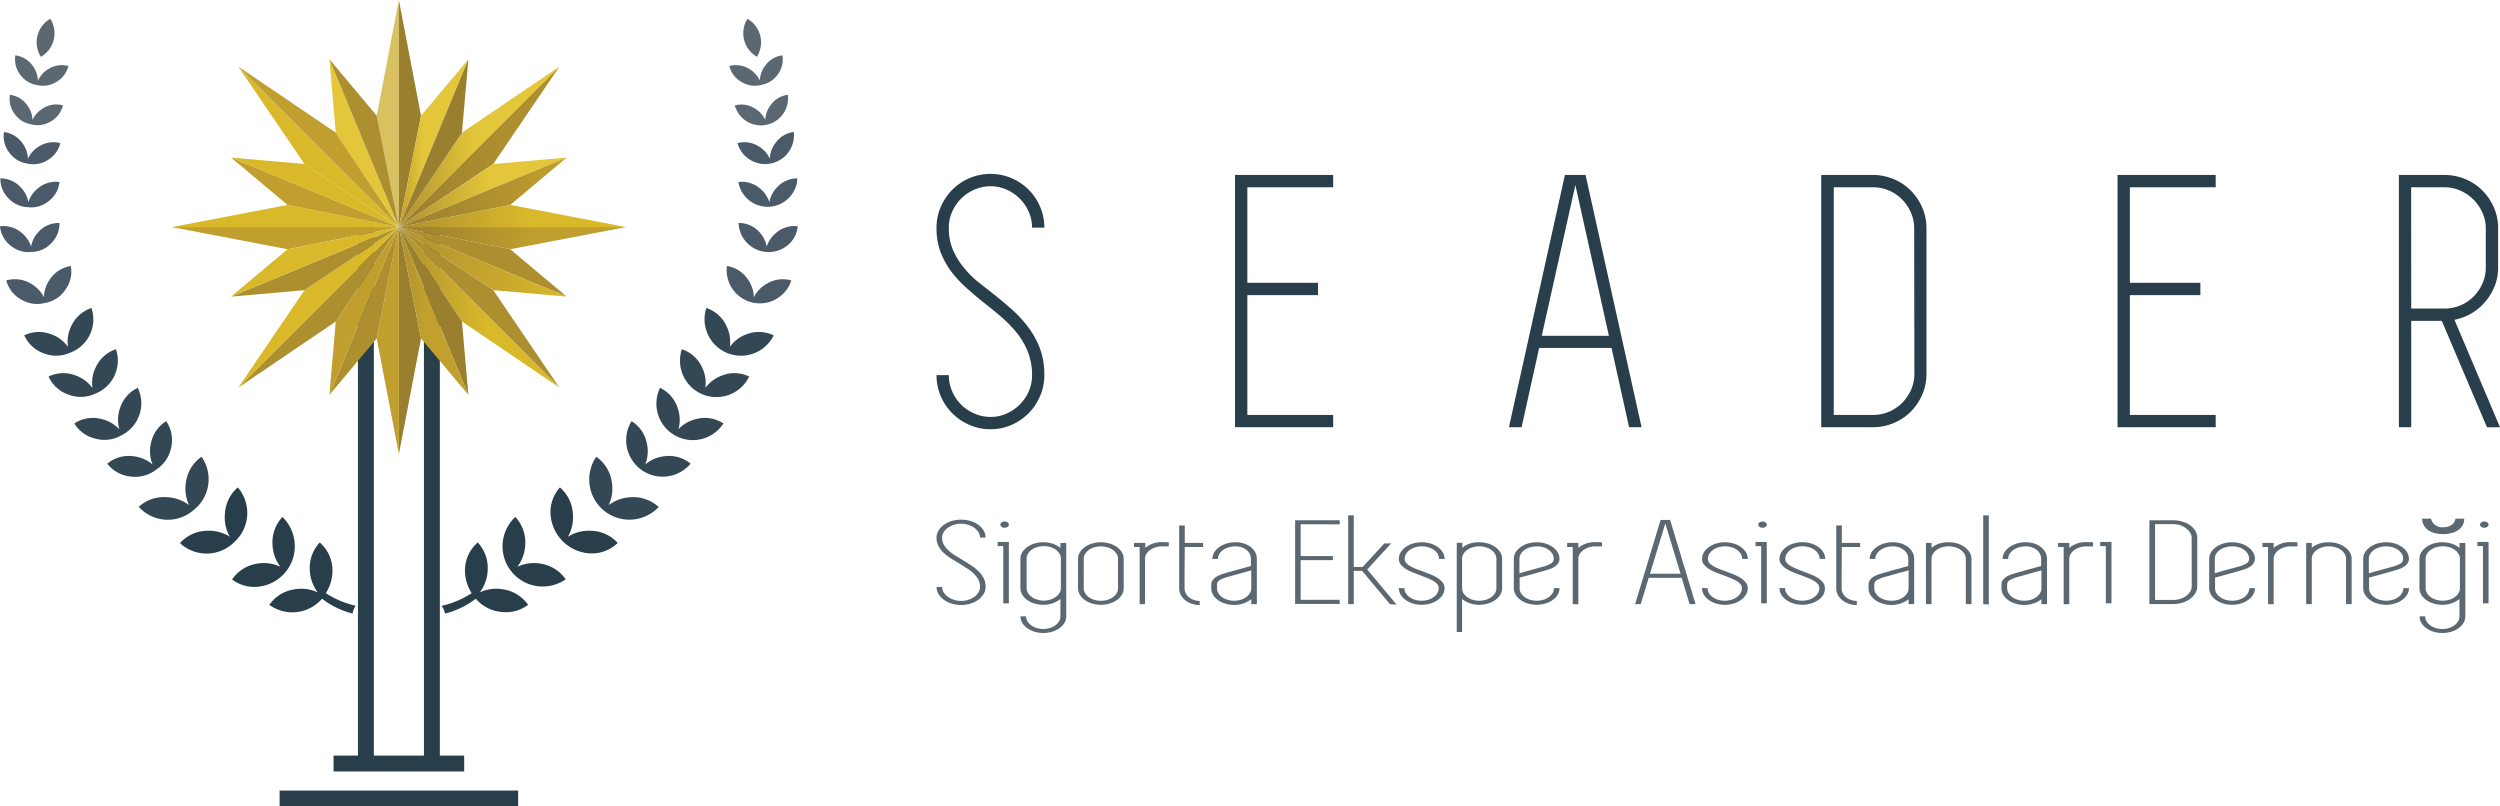 <svg xmlns="http://www.w3.org/2000/svg" xmlns:xlink="http://www.w3.org/1999/xlink" viewBox="0 0 504.55 162.76"><defs><style>.cls-1{fill:#283e4b;}.cls-2{fill:#5b6872;}.cls-3{fill:#4b5a69;}.cls-4{fill:#334854;}.cls-5{fill:#d9c161;}.cls-10,.cls-11,.cls-12,.cls-13,.cls-14,.cls-15,.cls-16,.cls-17,.cls-18,.cls-19,.cls-20,.cls-5,.cls-6,.cls-7,.cls-8,.cls-9{fill-rule:evenodd;}.cls-6{fill:#9a7f2e;}.cls-7{fill:#c19f2e;}.cls-8{fill:#d9b82a;}.cls-9{fill:url(#linear-gradient);}.cls-10{fill:url(#linear-gradient-2);}.cls-11{fill:#ae8f30;}.cls-12{fill:url(#linear-gradient-3);}.cls-13{fill:url(#linear-gradient-4);}.cls-14{fill:url(#linear-gradient-5);}.cls-15{fill:#e3c639;}.cls-16{fill:url(#linear-gradient-6);}.cls-17{fill:url(#linear-gradient-7);}.cls-18{fill:url(#linear-gradient-8);}.cls-19{fill:url(#linear-gradient-9);}.cls-20{fill:url(#linear-gradient-10);}</style><linearGradient id="linear-gradient" x1="80.5" y1="43.59" x2="126.33" y2="43.59" gradientUnits="userSpaceOnUse"><stop offset="0" stop-color="#ae8f30"/><stop offset="0.57" stop-color="#d9b82a"/><stop offset="1" stop-color="#d9b82a"/></linearGradient><linearGradient id="linear-gradient-2" x1="80.5" y1="48.06" x2="126.33" y2="48.06" gradientUnits="userSpaceOnUse"><stop offset="0" stop-color="#9a7f2e"/><stop offset="0.62" stop-color="#c19f2e"/><stop offset="1" stop-color="#c19f2e"/></linearGradient><linearGradient id="linear-gradient-3" x1="80.5" y1="62.03" x2="112.91" y2="62.03" gradientUnits="userSpaceOnUse"><stop offset="0" stop-color="#ae8f30"/><stop offset="0.55" stop-color="#d9b82a"/><stop offset="1" stop-color="#d9b82a"/></linearGradient><linearGradient id="linear-gradient-4" x1="80.5" y1="29.62" x2="112.91" y2="29.62" gradientUnits="userSpaceOnUse"><stop offset="0" stop-color="#ae8f30"/><stop offset="0.47" stop-color="#e3c639"/><stop offset="1" stop-color="#e3c639"/></linearGradient><linearGradient id="linear-gradient-5" x1="80.5" y1="29.62" x2="112.91" y2="29.62" gradientUnits="userSpaceOnUse"><stop offset="0" stop-color="#9a7f2e"/><stop offset="0.66" stop-color="#ae8f30"/><stop offset="1" stop-color="#ae8f30"/></linearGradient><linearGradient id="linear-gradient-6" x1="80.5" y1="62.76" x2="94.53" y2="62.76" gradientUnits="userSpaceOnUse"><stop offset="0" stop-color="#ae8f30"/><stop offset="0.37" stop-color="#c2a02e"/><stop offset="1" stop-color="#c2a02e"/></linearGradient><linearGradient id="linear-gradient-7" x1="80.5" y1="38.81" x2="114.37" y2="38.81" gradientUnits="userSpaceOnUse"><stop offset="0" stop-color="#ae8f30"/><stop offset="0.54" stop-color="#e3c639"/><stop offset="1" stop-color="#e3c639"/></linearGradient><linearGradient id="linear-gradient-8" x1="80.5" y1="38.81" x2="114.37" y2="38.81" gradientUnits="userSpaceOnUse"><stop offset="0" stop-color="#9a7f2e"/><stop offset="1" stop-color="#c19f2e"/><stop offset="1" stop-color="#c19f2e"/></linearGradient><linearGradient id="linear-gradient-9" x1="80.5" y1="52.84" x2="114.37" y2="52.84" gradientUnits="userSpaceOnUse"><stop offset="0" stop-color="#ae8f30"/><stop offset="1" stop-color="#d9b82a"/></linearGradient><linearGradient id="linear-gradient-10" x1="80.5" y1="28.9" x2="94.53" y2="28.9" gradientUnits="userSpaceOnUse"><stop offset="0" stop-color="#c19f2e"/><stop offset="0.34" stop-color="#e3c639"/><stop offset="1" stop-color="#e3c639"/></linearGradient></defs><g id="katman_2" data-name="katman 2"><g id="Layer_1" data-name="Layer 1"><rect class="cls-1" x="56.43" y="159.55" width="48.14" height="3.21"/><rect class="cls-1" x="67.32" y="152.49" width="26.36" height="3.21"/><rect class="cls-1" x="19.71" y="98.36" width="108.27" height="3.21" transform="translate(-26.12 173.81) rotate(-90)"/><rect class="cls-1" x="33.03" y="98.36" width="108.27" height="3.21" transform="translate(-12.8 187.12) rotate(-90)"/><path class="cls-2" d="M149.65,16.54a5.11,5.11,0,0,0,3.89.62,5.16,5.16,0,0,0,3.37-2.06,5.08,5.08,0,0,0,1-3.93,5.06,5.06,0,0,0-3.48,2.08,5.34,5.34,0,0,0-1.08,3,5.31,5.31,0,0,0-2.14-2.34,5.12,5.12,0,0,0-4-.59A5,5,0,0,0,149.65,16.54Z"/><path class="cls-2" d="M11.36,16.54a5.13,5.13,0,0,1-3.9.62A5.11,5.11,0,0,1,4.1,15.1a5.08,5.08,0,0,1-1-3.93,5.06,5.06,0,0,1,3.48,2.08,5.34,5.34,0,0,1,1.08,3,5.31,5.31,0,0,1,2.14-2.34,5.12,5.12,0,0,1,4-.59A5.08,5.08,0,0,1,11.36,16.54Z"/><path class="cls-2" d="M155.53,21.21a5.25,5.25,0,0,0-1.09,3,5.26,5.26,0,0,0-2.14-2.34,5,5,0,0,0-4-.59A5.47,5.47,0,0,0,159,19.13,5.06,5.06,0,0,0,155.53,21.21Z"/><path class="cls-2" d="M5.48,21.21a5.24,5.24,0,0,1,1.08,3A5.26,5.26,0,0,1,8.7,21.85a5,5,0,0,1,4-.59,5.08,5.08,0,0,1-2.43,3.24,5.09,5.09,0,0,1-3.9.61A5.08,5.08,0,0,1,3,23.05a5.09,5.09,0,0,1-1-3.92A5.06,5.06,0,0,1,5.48,21.21Z"/><path class="cls-3" d="M156.51,28.86A5.55,5.55,0,0,0,155.36,32a5.6,5.6,0,0,0-2.27-2.48,5.38,5.38,0,0,0-4.25-.63,5.81,5.81,0,0,0,11.36-2.26A5.38,5.38,0,0,0,156.51,28.86Z"/><path class="cls-3" d="M4.5,28.86A5.61,5.61,0,0,1,5.64,32a5.68,5.68,0,0,1,2.28-2.48,5.38,5.38,0,0,1,4.25-.63,5.36,5.36,0,0,1-2.59,3.44A5.35,5.35,0,0,1,5.45,33a5.38,5.38,0,0,1-3.57-2.19A5.35,5.35,0,0,1,.81,26.65,5.38,5.38,0,0,1,4.5,28.86Z"/><path class="cls-3" d="M155.27,40.79a5.8,5.8,0,0,0-2-2.84,5.5,5.5,0,0,0-4.25-1.21A6,6,0,0,0,160.93,36a5.54,5.54,0,0,0-4.06,1.75A5.81,5.81,0,0,0,155.27,40.79Z"/><path class="cls-3" d="M5.73,40.79a5.76,5.76,0,0,1,2-2.84A5.49,5.49,0,0,1,12,36.74a5.53,5.53,0,0,1-2.17,3.85,5.54,5.54,0,0,1-4.12,1.23,5.58,5.58,0,0,1-3.94-1.74A5.59,5.59,0,0,1,.07,36a5.51,5.51,0,0,1,4.06,1.75A5.67,5.67,0,0,1,5.73,40.79Z"/><path class="cls-3" d="M156.74,46.91a5.76,5.76,0,0,0-2,2.86,5.76,5.76,0,0,0-1.62-3.08A5.52,5.52,0,0,0,149.06,45a6.07,6.07,0,0,0,9.78,4.6A5.59,5.59,0,0,0,161,45.67,5.56,5.56,0,0,0,156.74,46.91Z"/><path class="cls-3" d="M4.27,46.91a5.83,5.83,0,0,1,2,2.86,5.81,5.81,0,0,1,1.61-3.08A5.55,5.55,0,0,1,12,45a5.58,5.58,0,0,1-1.68,4.11,5.54,5.54,0,0,1-4,1.74,5.59,5.59,0,0,1-4.15-1.25A5.58,5.58,0,0,1,0,45.67,5.56,5.56,0,0,1,4.27,46.91Z"/><path class="cls-3" d="M154.82,57.22A6.4,6.4,0,0,0,152.14,60a6.52,6.52,0,0,0-1.24-3.67,6.16,6.16,0,0,0-4.19-2.64,6.69,6.69,0,0,0,13,2.91A6.21,6.21,0,0,0,154.82,57.22Z"/><path class="cls-3" d="M6.19,57.22A6.52,6.52,0,0,1,8.87,60a6.51,6.51,0,0,1,1.23-3.67,6.18,6.18,0,0,1,4.19-2.64,6.16,6.16,0,0,1-1.12,4.82,6.17,6.17,0,0,1-4.05,2.62,6.24,6.24,0,0,1-4.78-.64,6.18,6.18,0,0,1-3.07-3.89A6.23,6.23,0,0,1,6.19,57.22Z"/><path class="cls-4" d="M150.7,67.45A7.1,7.1,0,0,0,147.29,70a7.08,7.08,0,0,0-.68-4.21,6.79,6.79,0,0,0-4.06-3.63,7.36,7.36,0,0,0,13.6,5.53A6.85,6.85,0,0,0,150.7,67.45Z"/><path class="cls-4" d="M10.3,67.45A7.08,7.08,0,0,1,13.72,70a7.14,7.14,0,0,1,.67-4.21,6.84,6.84,0,0,1,4.07-3.63,7.16,7.16,0,0,1-4.26,9,6.84,6.84,0,0,1-5.3.18,6.83,6.83,0,0,1-4-3.66A6.82,6.82,0,0,1,10.3,67.45Z"/><path class="cls-4" d="M145.76,75.77a7.15,7.15,0,0,0-3.41,2.54,7.12,7.12,0,0,0-.68-4.2,6.79,6.79,0,0,0-4.06-3.63A7.35,7.35,0,0,0,151.2,76,6.78,6.78,0,0,0,145.76,75.77Z"/><path class="cls-4" d="M15.24,75.77a7.13,7.13,0,0,1,3.42,2.54,7.11,7.11,0,0,1,.67-4.2,6.84,6.84,0,0,1,4.07-3.63,7.16,7.16,0,0,1-4.26,9,6.84,6.84,0,0,1-5.3.17A6.81,6.81,0,0,1,9.8,76,6.78,6.78,0,0,1,15.24,75.77Z"/><path class="cls-4" d="M140.63,84.54a7.11,7.11,0,0,0-3.71,2.1,7.09,7.09,0,0,0-.14-4.26,6.8,6.8,0,0,0-3.57-4.11A7.35,7.35,0,0,0,146,85.46,6.84,6.84,0,0,0,140.63,84.54Z"/><path class="cls-4" d="M20.37,84.54a7.07,7.07,0,0,1,3.71,2.1,7.16,7.16,0,0,1,.14-4.26,6.79,6.79,0,0,1,3.58-4.11,7.18,7.18,0,0,1-3.09,9.47,6.84,6.84,0,0,1-5.24.84A6.8,6.8,0,0,1,15,85.46,6.81,6.81,0,0,1,20.37,84.54Z"/><path class="cls-4" d="M134.14,92.07a7.12,7.12,0,0,0-3.92,1.67,7.11,7.11,0,0,0,.33-4.25A6.76,6.76,0,0,0,127.46,85a7.36,7.36,0,0,0,11.91,8.58A6.8,6.8,0,0,0,134.14,92.07Z"/><path class="cls-4" d="M26.87,92.07a7.12,7.12,0,0,1,3.92,1.67,7.11,7.11,0,0,1-.34-4.25A6.83,6.83,0,0,1,33.54,85a6.77,6.77,0,0,1,1,5.36,6.86,6.86,0,0,1-3,4.4,6.81,6.81,0,0,1-5.11,1.42,6.8,6.8,0,0,1-4.78-2.6A6.8,6.8,0,0,1,26.87,92.07Z"/><path class="cls-4" d="M127.26,100.35a7.82,7.82,0,0,0-4.41,1.6,7.88,7.88,0,0,0,.63-4.65,7.55,7.55,0,0,0-3.14-5.12,8.11,8.11,0,0,0,12.59,10.15A7.52,7.52,0,0,0,127.26,100.35Z"/><path class="cls-4" d="M33.74,100.35a7.83,7.83,0,0,1,4.42,1.6,7.88,7.88,0,0,1-.63-4.65,7.48,7.48,0,0,1,3.14-5.12A7.9,7.9,0,0,1,39,103a7.9,7.9,0,0,1-11-.71A7.55,7.55,0,0,1,33.74,100.35Z"/><path class="cls-1" d="M119.16,107.12a7.78,7.78,0,0,0-4.54,1.21,7.87,7.87,0,0,0,1-4.59A7.53,7.53,0,0,0,113,98.37a7.48,7.48,0,0,0-1.87,5.7,8.43,8.43,0,0,0,7.91,7.61,7.47,7.47,0,0,0,5.62-2.1A7.47,7.47,0,0,0,119.16,107.12Z"/><path class="cls-1" d="M41.85,107.12a7.8,7.8,0,0,1,4.54,1.21,7.8,7.8,0,0,1-1-4.59A7.49,7.49,0,0,1,48,98.37a7.91,7.91,0,0,1-.68,11,7.91,7.91,0,0,1-11,.24A7.52,7.52,0,0,1,41.85,107.12Z"/><path class="cls-1" d="M109.07,113.75a7.87,7.87,0,0,0-4.65.63A7.9,7.9,0,0,0,106,110a7.52,7.52,0,0,0-2-5.67,8.11,8.11,0,0,0,10.16,12.59A7.5,7.5,0,0,0,109.07,113.75Z"/><path class="cls-1" d="M51.93,113.75a7.91,7.91,0,0,1,4.66.63A7.83,7.83,0,0,1,55,110a7.55,7.55,0,0,1,2-5.67,8.22,8.22,0,0,1-4.31,14,7.5,7.5,0,0,1-5.85-1.38A7.52,7.52,0,0,1,51.93,113.75Z"/><path class="cls-2" d="M152.76,11.46a5.48,5.48,0,0,0-1.91-7.67,5.48,5.48,0,0,0,1.91,7.67Z"/><path class="cls-2" d="M8.25,11.46a5.46,5.46,0,0,1,1.9-7.67,5.46,5.46,0,0,1-1.9,7.67Z"/><path class="cls-1" d="M101.48,118.93a7.91,7.91,0,0,0-4.66.63,7.83,7.83,0,0,0,1.6-4.42,7.51,7.51,0,0,0-2-5.66,7.49,7.49,0,0,0-2.58,5.42,8.53,8.53,0,0,0,1.35,4.81,18.39,18.39,0,0,1-6.08,2.56,3.69,3.69,0,0,1,.71,1.56,16.7,16.7,0,0,0,6.2-3,7.63,7.63,0,0,0,4.72,2.61,7.52,7.52,0,0,0,5.84-1.37A7.48,7.48,0,0,0,101.48,118.93Z"/><path class="cls-1" d="M71.76,122.24a18.19,18.19,0,0,1-6-2.53,8.52,8.52,0,0,0,1.34-4.81,7.48,7.48,0,0,0-2.57-5.42,7.48,7.48,0,0,0-2,5.66,7.9,7.9,0,0,0,1.6,4.42,7.87,7.87,0,0,0-4.65-.63,7.48,7.48,0,0,0-5.12,3.14A7.91,7.91,0,0,0,65,120.83a16.74,16.74,0,0,0,6.16,3A4.34,4.34,0,0,1,71.76,122.24Z"/><polygon class="cls-5" points="80.5 0 80.5 45.83 76.03 23.36 80.5 0"/><polygon class="cls-6" points="80.5 0 80.5 45.83 84.97 23.36 80.5 0"/><polygon class="cls-6" points="80.5 91.66 80.5 45.83 84.97 68.3 80.5 91.66"/><polygon class="cls-7" points="80.5 91.66 80.5 45.83 76.03 68.3 80.5 91.66"/><polygon class="cls-7" points="34.67 45.83 80.5 45.83 58.03 50.3 34.67 45.83"/><polygon class="cls-8" points="34.67 45.83 80.5 45.83 58.03 41.36 34.67 45.83"/><polygon class="cls-9" points="126.33 45.83 80.5 45.83 102.98 41.36 126.33 45.83"/><polygon class="cls-10" points="126.33 45.83 80.5 45.83 102.98 50.3 126.33 45.83"/><polygon class="cls-8" points="48.09 13.43 80.5 45.83 61.45 33.1 48.09 13.43"/><polygon class="cls-7" points="48.09 13.43 80.5 45.83 67.78 26.78 48.09 13.43"/><polygon class="cls-11" points="112.91 78.23 80.5 45.83 99.55 58.56 112.91 78.23"/><polygon class="cls-12" points="112.91 78.23 80.5 45.83 93.23 64.88 112.91 78.23"/><polygon class="cls-11" points="48.09 78.23 80.5 45.83 67.78 64.88 48.09 78.23"/><polygon class="cls-8" points="48.09 78.23 80.5 45.83 61.45 58.56 48.09 78.23"/><polygon class="cls-13" points="112.91 13.42 80.5 45.83 93.23 26.77 112.91 13.42"/><polygon class="cls-14" points="112.91 13.42 80.5 45.83 99.55 33.1 112.91 13.42"/><polygon class="cls-15" points="67.77 26.78 80.5 45.83 66.48 11.96 67.77 26.78"/><polygon class="cls-11" points="76.04 23.36 80.5 45.83 66.48 11.96 76.04 23.36"/><polygon class="cls-6" points="93.23 64.88 80.5 45.83 94.53 79.7 93.23 64.88"/><polygon class="cls-16" points="84.97 68.3 80.5 45.83 94.53 79.7 84.97 68.3"/><polygon class="cls-11" points="61.45 58.56 80.5 45.83 46.63 59.86 61.45 58.56"/><polygon class="cls-8" points="58.03 50.3 80.5 45.83 46.63 59.86 58.03 50.3"/><polygon class="cls-17" points="99.55 33.1 80.5 45.83 114.37 31.8 99.55 33.1"/><polygon class="cls-18" points="102.98 41.36 80.5 45.83 114.37 31.8 102.98 41.36"/><polygon class="cls-7" points="58.03 41.36 80.5 45.83 46.63 31.8 58.03 41.36"/><polygon class="cls-8" points="61.45 33.1 80.5 45.83 46.63 31.8 61.45 33.1"/><polygon class="cls-11" points="102.98 50.3 80.5 45.83 114.37 59.86 102.98 50.3"/><polygon class="cls-19" points="99.55 58.56 80.5 45.83 114.37 59.86 99.55 58.56"/><polygon class="cls-11" points="76.03 68.31 80.5 45.83 66.47 79.71 76.03 68.31"/><polygon class="cls-7" points="67.77 64.89 80.5 45.83 66.47 79.71 67.77 64.89"/><polygon class="cls-20" points="84.97 23.36 80.5 45.83 94.53 11.97 84.97 23.36"/><polygon class="cls-6" points="93.23 26.78 80.5 45.83 94.53 11.97 93.23 26.78"/><path class="cls-1" d="M200.45,59.29q1.89,1.51,3.73,3.13A24.11,24.11,0,0,1,207.49,66a17.08,17.08,0,0,1,2.38,4.3,15.12,15.12,0,0,1,.9,5.39,10.54,10.54,0,0,1-.87,4.26,11,11,0,0,1-2.33,3.47,11.22,11.22,0,0,1-3.43,2.34,10.24,10.24,0,0,1-4.21.87,10.54,10.54,0,0,1-4.26-.87,10.92,10.92,0,0,1-5.8-5.8,10.52,10.52,0,0,1-.86-4.25h2.48a8.08,8.08,0,0,0,.68,3.27,8.46,8.46,0,0,0,4.48,4.48,7.93,7.93,0,0,0,3.28.68,7.64,7.64,0,0,0,3.23-.68,8.7,8.7,0,0,0,2.64-1.8A8.79,8.79,0,0,0,207.61,79a8.08,8.08,0,0,0,.68-3.27,12.57,12.57,0,0,0-.8-4.6,15,15,0,0,0-2.1-3.73,23,23,0,0,0-3-3.16c-1.13-1-2.29-1.94-3.5-2.9s-2.4-1.94-3.57-3A23.81,23.81,0,0,1,192.13,55a16.66,16.66,0,0,1-2.26-4,13.6,13.6,0,0,1-.86-5,10.53,10.53,0,0,1,.86-4.26,11.24,11.24,0,0,1,2.34-3.46,10.93,10.93,0,0,1,3.46-2.33,10.92,10.92,0,0,1,8.47,0,10.94,10.94,0,0,1,3.43,2.3,10.77,10.77,0,0,1,2.33,3.45,10.53,10.53,0,0,1,.87,4.25h-2.48a7.79,7.79,0,0,0-.68-3.23,8.73,8.73,0,0,0-4.45-4.45,7.79,7.79,0,0,0-3.23-.68,8.1,8.1,0,0,0-3.28.68,8.64,8.64,0,0,0-4.48,4.45,7.89,7.89,0,0,0-.68,3.25,11.25,11.25,0,0,0,.75,4.26,14.58,14.58,0,0,0,2,3.43,21.08,21.08,0,0,0,2.86,3Q198.72,57.94,200.45,59.29Z"/><path class="cls-1" d="M251.74,37.8V57.08H266v2.48H251.74V83.74h17.32v2.48H249.25V35.31h19.81V37.8Z"/><path class="cls-1" d="M328.78,86.22l-3.54-16H310.63l-3.54,16h-2.56l11.3-50.91H320l11.3,50.91ZM311.16,67.77h13.55l-6.77-30.43Z"/><path class="cls-1" d="M377.93,35.31a10.93,10.93,0,0,1,4.23.83,10.38,10.38,0,0,1,3.45,2.3,11.15,11.15,0,0,1,2.33,3.42,10.44,10.44,0,0,1,.86,4.22V75.45a10.44,10.44,0,0,1-.86,4.22,11.32,11.32,0,0,1-2.33,3.43,10.51,10.51,0,0,1-3.45,2.29,10.75,10.75,0,0,1-4.23.83H367.56V35.31h10.37Zm8.39,10.77a7.84,7.84,0,0,0-.68-3.24,8.81,8.81,0,0,0-1.81-2.63,8,8,0,0,0-2.63-1.77A8.18,8.18,0,0,0,378,37.8h-7.91V83.74H378a8.2,8.2,0,0,0,5.87-2.41,9,9,0,0,0,1.81-2.64,7.81,7.81,0,0,0,.68-3.24Z"/><path class="cls-1" d="M429.85,37.8V57.08h14.23v2.48H429.85V83.74h17.32v2.48H427.36V35.31h19.81V37.8Z"/><path class="cls-1" d="M492.8,64.76h-6.17V86.22h-2.49V35.31h9.16a11,11,0,0,1,4.24.83,10.59,10.59,0,0,1,3.45,2.3,11.12,11.12,0,0,1,2.32,3.42,10.28,10.28,0,0,1,.86,4.22V54a10.11,10.11,0,0,1-.67,3.69,11.29,11.29,0,0,1-1.89,3.16,10.81,10.81,0,0,1-6.25,3.69l9.19,21.69h-2.63Zm-6.17-2.49h6.7a8.18,8.18,0,0,0,3.24-.64,8.35,8.35,0,0,0,2.63-1.77A8.63,8.63,0,0,0,501,57.23a7.87,7.87,0,0,0,.68-3.24V46.08a7.64,7.64,0,0,0-.68-3.16,8.56,8.56,0,0,0-1.81-2.64,9,9,0,0,0-2.63-1.81,7.87,7.87,0,0,0-3.24-.67h-6.7Z"/><path class="cls-2" d="M194.23,113c.57.34,1.13.69,1.69,1.05a10,10,0,0,1,1.51,1.18,5.55,5.55,0,0,1,1.08,1.43,3.88,3.88,0,0,1,.41,1.8,2.64,2.64,0,0,1-.4,1.41,3.76,3.76,0,0,1-1.06,1.16,5.18,5.18,0,0,1-1.56.78,6.21,6.21,0,0,1-1.91.29,6.46,6.46,0,0,1-1.94-.29,5.3,5.3,0,0,1-1.58-.78,3.85,3.85,0,0,1-1.06-1.15,2.76,2.76,0,0,1-.39-1.42h1.13a2,2,0,0,0,.31,1.09,3,3,0,0,0,.82.89,4.21,4.21,0,0,0,1.22.6,4.52,4.52,0,0,0,1.49.23,4.44,4.44,0,0,0,1.47-.23,4.21,4.21,0,0,0,1.2-.6,3.15,3.15,0,0,0,.82-.89,2,2,0,0,0,.31-1.09,3.2,3.2,0,0,0-.36-1.53,4.87,4.87,0,0,0-1-1.24,8.69,8.69,0,0,0-1.37-1.05c-.52-.33-1-.65-1.59-1s-1.09-.65-1.63-1a9.18,9.18,0,0,1-1.44-1.12,5.23,5.23,0,0,1-1-1.33,3.47,3.47,0,0,1-.39-1.68,2.73,2.73,0,0,1,.39-1.41,3.89,3.89,0,0,1,1.06-1.16,5.83,5.83,0,0,1,1.58-.78,6.45,6.45,0,0,1,1.94-.28,6.21,6.21,0,0,1,1.91.28,5.15,5.15,0,0,1,1.56.76,3.84,3.84,0,0,1,1.06,1.15,2.68,2.68,0,0,1,.4,1.42h-1.13a2,2,0,0,0-.31-1.08,3.25,3.25,0,0,0-.82-.88,4.21,4.21,0,0,0-1.2-.6,4.71,4.71,0,0,0-1.47-.23,4.79,4.79,0,0,0-1.49.23,4.21,4.21,0,0,0-1.22.6,3.1,3.1,0,0,0-.82.88,2,2,0,0,0-.31,1.08,2.84,2.84,0,0,0,.34,1.42,4.61,4.61,0,0,0,.91,1.14,8.42,8.42,0,0,0,1.3,1C193.19,112.36,193.7,112.66,194.23,113Z"/><path class="cls-2" d="M202.48,109.37h1.13v12.39h-1.13V110.22h-1.13v-.85Zm.28-2.86a1,1,0,0,1-.62-.18.54.54,0,0,1-.24-.45.53.53,0,0,1,.24-.45,1,1,0,0,1,.62-.18,1,1,0,0,1,.59.18.51.51,0,0,1,.26.45.52.52,0,0,1-.26.45A1,1,0,0,1,202.76,106.51Z"/><path class="cls-2" d="M215.19,109.57v14.82a2.57,2.57,0,0,1-.36,1.32,3.48,3.48,0,0,1-1,1.06,5.24,5.24,0,0,1-1.46.72,6.36,6.36,0,0,1-3.6,0,5,5,0,0,1-1.45-.72,3.4,3.4,0,0,1-1-1.06,2.57,2.57,0,0,1-.36-1.32h1.13a1.88,1.88,0,0,0,.27,1,2.94,2.94,0,0,0,.74.8,3.34,3.34,0,0,0,1.1.55,4.66,4.66,0,0,0,2.7,0,3.34,3.34,0,0,0,1.1-.55,2.94,2.94,0,0,0,.74-.8,1.88,1.88,0,0,0,.27-1V120.9a5.17,5.17,0,0,1-1.54.84,5.73,5.73,0,0,1-1.92.32,5.85,5.85,0,0,1-1.8-.27,4.78,4.78,0,0,1-1.45-.71,3.43,3.43,0,0,1-1-1.07,2.56,2.56,0,0,1-.36-1.31v-5.9a2.6,2.6,0,0,1,.36-1.32,3.51,3.51,0,0,1,1-1.06,5,5,0,0,1,1.45-.72,6.17,6.17,0,0,1,1.8-.26,6,6,0,0,1,1.92.3,4.62,4.62,0,0,1,1.54.86v-1Zm-4.59,11.66A4.54,4.54,0,0,0,212,121a3.53,3.53,0,0,0,1.1-.54,2.81,2.81,0,0,0,.74-.8,1.94,1.94,0,0,0,.27-1v-5.9a1.94,1.94,0,0,0-.27-1,2.68,2.68,0,0,0-.74-.8,3.53,3.53,0,0,0-1.1-.54,4.66,4.66,0,0,0-2.7,0,3.53,3.53,0,0,0-1.1.54,2.68,2.68,0,0,0-.74.8,1.94,1.94,0,0,0-.27,1v5.9a1.94,1.94,0,0,0,.27,1,2.81,2.81,0,0,0,.74.8,3.53,3.53,0,0,0,1.1.54A4.54,4.54,0,0,0,210.6,121.23Z"/><path class="cls-2" d="M222.18,122.06a5.85,5.85,0,0,1-1.8-.27,4.78,4.78,0,0,1-1.45-.71,3.43,3.43,0,0,1-1-1.07,2.56,2.56,0,0,1-.36-1.31v-5.9a2.6,2.6,0,0,1,.36-1.32,3.51,3.51,0,0,1,1-1.06,5,5,0,0,1,1.45-.72,6.36,6.36,0,0,1,3.6,0,5,5,0,0,1,1.45.72,3.51,3.51,0,0,1,1,1.06,2.6,2.6,0,0,1,.36,1.32v5.9a2.56,2.56,0,0,1-.36,1.31,3.43,3.43,0,0,1-1,1.07,4.78,4.78,0,0,1-1.45.71A5.85,5.85,0,0,1,222.18,122.06Zm0-11.79a4.54,4.54,0,0,0-1.35.2,3.53,3.53,0,0,0-1.1.54,2.68,2.68,0,0,0-.74.8,1.94,1.94,0,0,0-.27,1v5.9a1.94,1.94,0,0,0,.27,1,2.81,2.81,0,0,0,.74.8,3.53,3.53,0,0,0,1.1.54,4.66,4.66,0,0,0,2.7,0,3.53,3.53,0,0,0,1.1-.54,2.81,2.81,0,0,0,.74-.8,1.94,1.94,0,0,0,.27-1v-5.9a1.94,1.94,0,0,0-.27-1,2.68,2.68,0,0,0-.74-.8,3.53,3.53,0,0,0-1.1-.54A4.54,4.54,0,0,0,222.18,110.27Z"/><path class="cls-2" d="M235.88,109.44v.83h-1.33a4.43,4.43,0,0,0-1.34.2,3.89,3.89,0,0,0-1.1.54,2.48,2.48,0,0,0-.75.8,1.94,1.94,0,0,0-.27,1v9.13H230V110.39h-1.13v-.82h2.26v1a5.14,5.14,0,0,1,3.35-1.16Z"/><path class="cls-2" d="M239.07,115.74v3a2.13,2.13,0,0,0,.24,1,2.63,2.63,0,0,0,.65.8,3,3,0,0,0,1,.54,3.41,3.41,0,0,0,1.16.2v.83a4.77,4.77,0,0,1-1.61-.27,4.4,4.4,0,0,1-1.32-.71,3.51,3.51,0,0,1-.89-1.07,2.85,2.85,0,0,1-.32-1.31V106.05h1.13v3.52h3.7v.82h-3.7Z"/><path class="cls-2" d="M249.35,109.44a5.58,5.58,0,0,1,1.74.26,4.51,4.51,0,0,1,1.36.72,3.6,3.6,0,0,1,.89,1.06,2.89,2.89,0,0,1,.32,1.32v9.13h-1.13v-1a5.17,5.17,0,0,1-1.54.84,5.69,5.69,0,0,1-1.92.32,5.85,5.85,0,0,1-1.8-.27,4.78,4.78,0,0,1-1.45-.71,3.55,3.55,0,0,1-1-1.07,2.56,2.56,0,0,1-.36-1.31V118c0-1,.87-1.78,2.6-2.25q.31-.1,1-.3l1.58-.44,1.62-.45,1.2-.34V112.8a2.27,2.27,0,0,0-.87-1.79,3.46,3.46,0,0,0-2.31-.74,4.43,4.43,0,0,0-1.34.2,3.89,3.89,0,0,0-1.1.54,2.48,2.48,0,0,0-.75.8,1.94,1.94,0,0,0-.27,1h-1.13a2.6,2.6,0,0,1,.36-1.32,3.47,3.47,0,0,1,1-1.06,5.1,5.1,0,0,1,1.46-.72A6.17,6.17,0,0,1,249.35,109.44Zm3.18,6.3v-.63c-.34.1-.76.22-1.27.35l-1.5.42-1.37.38-.89.25a5.6,5.6,0,0,0-1.27.53,1.07,1.07,0,0,0-.62.95v.71a1.86,1.86,0,0,0,.28,1,2.63,2.63,0,0,0,.73.8,3.64,3.64,0,0,0,1.1.54,4.54,4.54,0,0,0,1.35.2,4.66,4.66,0,0,0,1.36-.2,3.58,3.58,0,0,0,1.09-.54,2.67,2.67,0,0,0,.74-.8,1.94,1.94,0,0,0,.27-1Z"/><path class="cls-2" d="M262.5,105.8v6.42H269v.83H262.5v8h7.88v.83h-9V105h9v.82Z"/><path class="cls-2" d="M280.52,121.93l-5.62-6.72h-1.68v6.72h-1.13V104h1.13v10.43h1.65l.14,0,4.38-4.76h1.37l-4.83,5.26,5.93,7.1Z"/><path class="cls-2" d="M287.24,115.36c.5.19,1,.38,1.52.59a9,9,0,0,1,1.39.71,4.24,4.24,0,0,1,1,.9,1.75,1.75,0,0,1,.39,1.14,2.56,2.56,0,0,1-.36,1.31,3.52,3.52,0,0,1-1,1.07,4.84,4.84,0,0,1-1.46.71,6.13,6.13,0,0,1-3.6,0,4.78,4.78,0,0,1-1.45-.71,3.55,3.55,0,0,1-1-1.07,2.56,2.56,0,0,1-.36-1.31h1.13a1.86,1.86,0,0,0,.28,1,2.63,2.63,0,0,0,.73.8,3.64,3.64,0,0,0,1.1.54,4.54,4.54,0,0,0,1.35.2,4.66,4.66,0,0,0,1.36-.2,3.58,3.58,0,0,0,1.09-.54,2.67,2.67,0,0,0,.74-.8,1.94,1.94,0,0,0,.27-1,1.22,1.22,0,0,0-.31-.82,3.12,3.12,0,0,0-.82-.66,9.3,9.3,0,0,0-1.18-.57l-1.39-.54c-.52-.18-1-.38-1.56-.59a8.89,8.89,0,0,1-1.38-.7,3.81,3.81,0,0,1-1-.88,1.71,1.71,0,0,1-.4-1.14,2.6,2.6,0,0,1,.36-1.32,3.64,3.64,0,0,1,1-1.06,5,5,0,0,1,1.45-.72,6.36,6.36,0,0,1,3.6,0,5.1,5.1,0,0,1,1.46.72,3.6,3.6,0,0,1,1,1.06,2.6,2.6,0,0,1,.36,1.32h-1.13a1.94,1.94,0,0,0-.27-1,2.56,2.56,0,0,0-.74-.8,3.58,3.58,0,0,0-1.09-.54,4.66,4.66,0,0,0-1.36-.2,4.54,4.54,0,0,0-1.35.2,3.64,3.64,0,0,0-1.1.54,2.52,2.52,0,0,0-.73.8,1.86,1.86,0,0,0-.28,1,1.22,1.22,0,0,0,.31.82,3.24,3.24,0,0,0,.84.66,9.64,9.64,0,0,0,1.2.57Z"/><path class="cls-2" d="M298.54,109.44a6.17,6.17,0,0,1,1.8.26,5.24,5.24,0,0,1,1.46.72,3.6,3.6,0,0,1,1,1.06,2.6,2.6,0,0,1,.36,1.32v5.9a2.56,2.56,0,0,1-.36,1.31,3.52,3.52,0,0,1-1,1.07,5,5,0,0,1-1.46.71,5.85,5.85,0,0,1-1.8.27,5.77,5.77,0,0,1-1.92-.32,5.17,5.17,0,0,1-1.54-.84v6.65H294v-18h1.13v1a4.62,4.62,0,0,1,1.54-.86A6,6,0,0,1,298.54,109.44ZM302,112.8a1.94,1.94,0,0,0-.27-1,2.68,2.68,0,0,0-.74-.8,3.53,3.53,0,0,0-1.1-.54,4.66,4.66,0,0,0-2.7,0,3.64,3.64,0,0,0-1.1.54,2.68,2.68,0,0,0-.74.8,1.94,1.94,0,0,0-.27,1v5.9a1.94,1.94,0,0,0,.27,1,2.81,2.81,0,0,0,.74.8,3.64,3.64,0,0,0,1.1.54,4.66,4.66,0,0,0,2.7,0,3.53,3.53,0,0,0,1.1-.54,2.81,2.81,0,0,0,.74-.8,1.94,1.94,0,0,0,.27-1Z"/><path class="cls-2" d="M312.11,115.06l-1,.29-1.56.44-1.63.45c-.52.15-.93.26-1.23.32v2.14a1.94,1.94,0,0,0,.27,1,2.81,2.81,0,0,0,.74.8,3.53,3.53,0,0,0,1.1.54,4.66,4.66,0,0,0,2.7,0,3.53,3.53,0,0,0,1.1-.54,2.81,2.81,0,0,0,.74-.8,1.94,1.94,0,0,0,.27-1h1.13a2.56,2.56,0,0,1-.36,1.31,3.43,3.43,0,0,1-1,1.07,4.78,4.78,0,0,1-1.45.71,6.14,6.14,0,0,1-3.6,0,4.78,4.78,0,0,1-1.45-.71,3.43,3.43,0,0,1-1-1.07,2.56,2.56,0,0,1-.36-1.31v-5.9a2.6,2.6,0,0,1,.36-1.32,3.51,3.51,0,0,1,1-1.06,5,5,0,0,1,1.45-.72,6.36,6.36,0,0,1,3.6,0,5,5,0,0,1,1.45.72,3.51,3.51,0,0,1,1,1.06,2.58,2.58,0,0,1,.36,1.3v0C314.71,113.84,313.84,114.59,312.11,115.06Zm-2-4.79a4.54,4.54,0,0,0-1.35.2,3.53,3.53,0,0,0-1.1.54,2.68,2.68,0,0,0-.74.8,1.94,1.94,0,0,0-.27,1v2.89l1.27-.37,1.51-.41,1.38-.38.91-.25a5.88,5.88,0,0,0,1.23-.52,1.09,1.09,0,0,0,.62-1,1.88,1.88,0,0,0-.27-1,2.77,2.77,0,0,0-.74-.79,3.53,3.53,0,0,0-1.1-.54A4.54,4.54,0,0,0,310.12,110.27Z"/><path class="cls-2" d="M323.31,109.44v.83H322a4.36,4.36,0,0,0-1.33.2,3.89,3.89,0,0,0-1.1.54,2.48,2.48,0,0,0-.75.8,2,2,0,0,0-.28,1v9.13h-1.13V110.39h-1.13v-.82h2.26v1a5.19,5.19,0,0,1,3.36-1.16Z"/><path class="cls-2" d="M341,121.93l-1.61-5.32h-6.64l-1.62,5.32H330l5.14-17h1.92l5.14,17Zm-8-6.14h6.17l-3.08-10.14Z"/><path class="cls-2" d="M348.42,115.36c.5.19,1,.38,1.52.59a8.59,8.59,0,0,1,1.39.71,4.24,4.24,0,0,1,1,.9,1.71,1.71,0,0,1,.4,1.14,2.56,2.56,0,0,1-.36,1.31,3.55,3.55,0,0,1-1,1.07,4.84,4.84,0,0,1-1.46.71,5.74,5.74,0,0,1-1.79.27,5.85,5.85,0,0,1-1.8-.27,4.84,4.84,0,0,1-1.46-.71,3.52,3.52,0,0,1-1-1.07,2.56,2.56,0,0,1-.36-1.31h1.13a1.94,1.94,0,0,0,.27,1,2.67,2.67,0,0,0,.74.8,3.58,3.58,0,0,0,1.09.54,4.66,4.66,0,0,0,1.36.2,4.54,4.54,0,0,0,1.35-.2,3.64,3.64,0,0,0,1.1-.54,2.77,2.77,0,0,0,.73-.8,1.86,1.86,0,0,0,.28-1,1.27,1.27,0,0,0-.31-.82,3.29,3.29,0,0,0-.82-.66,9.47,9.47,0,0,0-1.19-.57l-1.38-.54c-.53-.18-1.05-.38-1.56-.59a8.58,8.58,0,0,1-1.39-.7,4,4,0,0,1-1-.88,1.75,1.75,0,0,1-.39-1.14,2.6,2.6,0,0,1,.36-1.32,3.6,3.6,0,0,1,1-1.06,5.1,5.1,0,0,1,1.46-.72,6.17,6.17,0,0,1,1.8-.26,6,6,0,0,1,1.79.26,5.1,5.1,0,0,1,1.46.72,3.64,3.64,0,0,1,1,1.06,2.6,2.6,0,0,1,.36,1.32h-1.13a1.86,1.86,0,0,0-.28-1,2.65,2.65,0,0,0-.73-.8,3.64,3.64,0,0,0-1.1-.54,4.54,4.54,0,0,0-1.35-.2,4.66,4.66,0,0,0-1.36.2,3.58,3.58,0,0,0-1.09.54,2.56,2.56,0,0,0-.74.8,1.94,1.94,0,0,0-.27,1,1.22,1.22,0,0,0,.31.82,3,3,0,0,0,.83.66,11.22,11.22,0,0,0,1.2.57Z"/><path class="cls-2" d="M355.44,109.37h1.13v12.39h-1.13V110.22h-1.13v-.85Zm.28-2.86a1,1,0,0,1-.62-.18.54.54,0,0,1-.24-.45.53.53,0,0,1,.24-.45,1.12,1.12,0,0,1,1.22,0,.52.52,0,0,1,.25.45.53.53,0,0,1-.25.45A1,1,0,0,1,355.72,106.51Z"/><path class="cls-2" d="M364,115.36c.5.19,1,.38,1.52.59a8.59,8.59,0,0,1,1.39.71,4.24,4.24,0,0,1,1,.9,1.75,1.75,0,0,1,.39,1.14A2.65,2.65,0,0,1,368,120a3.55,3.55,0,0,1-1,1.07,4.84,4.84,0,0,1-1.46.71,5.85,5.85,0,0,1-1.8.27,5.74,5.74,0,0,1-1.79-.27,4.84,4.84,0,0,1-1.46-.71,3.55,3.55,0,0,1-1-1.07,2.56,2.56,0,0,1-.36-1.31h1.13a1.86,1.86,0,0,0,.28,1,2.77,2.77,0,0,0,.73.8,3.64,3.64,0,0,0,1.1.54,4.54,4.54,0,0,0,1.35.2,4.66,4.66,0,0,0,1.36-.2,3.47,3.47,0,0,0,1.09-.54,2.67,2.67,0,0,0,.74-.8,1.94,1.94,0,0,0,.27-1,1.26,1.26,0,0,0-.3-.82,3.18,3.18,0,0,0-.83-.66,8.68,8.68,0,0,0-1.18-.57l-1.39-.54c-.52-.18-1-.38-1.55-.59a8.58,8.58,0,0,1-1.39-.7,4,4,0,0,1-1-.88,1.71,1.71,0,0,1-.4-1.14,2.6,2.6,0,0,1,.36-1.32,3.64,3.64,0,0,1,1-1.06,5.1,5.1,0,0,1,1.46-.72,6,6,0,0,1,1.79-.26,6.17,6.17,0,0,1,1.8.26,5.1,5.1,0,0,1,1.46.72,3.64,3.64,0,0,1,1,1.06,2.69,2.69,0,0,1,.35,1.32h-1.13a1.94,1.94,0,0,0-.27-1,2.56,2.56,0,0,0-.74-.8,3.47,3.47,0,0,0-1.09-.54,4.66,4.66,0,0,0-1.36-.2,4.54,4.54,0,0,0-1.35.2,3.64,3.64,0,0,0-1.1.54,2.65,2.65,0,0,0-.73.8,1.86,1.86,0,0,0-.28,1,1.27,1.27,0,0,0,.31.82,3.24,3.24,0,0,0,.84.66,11.22,11.22,0,0,0,1.2.57Z"/><path class="cls-2" d="M371.68,115.74v3a2.13,2.13,0,0,0,.24,1,2.63,2.63,0,0,0,.65.8,3.22,3.22,0,0,0,1,.54,3.51,3.51,0,0,0,1.17.2v.83a4.73,4.73,0,0,1-1.61-.27,4.17,4.17,0,0,1-1.32-.71,3.25,3.25,0,0,1-.89-1.07,2.74,2.74,0,0,1-.33-1.31V106.05h1.13v3.52h3.7v.82h-3.7Z"/><path class="cls-2" d="M382,109.44a5.69,5.69,0,0,1,1.75.26,4.57,4.57,0,0,1,1.35.72,3.45,3.45,0,0,1,.89,1.06,2.78,2.78,0,0,1,.33,1.32v9.13h-1.13v-1a5.23,5.23,0,0,1-1.55.84,5.67,5.67,0,0,1-1.91.32,5.85,5.85,0,0,1-1.8-.27,4.84,4.84,0,0,1-1.46-.71,3.55,3.55,0,0,1-1-1.07,2.56,2.56,0,0,1-.36-1.31V118q0-1.55,2.61-2.25c.2-.07.55-.17,1-.3l1.58-.44,1.63-.45,1.2-.34V112.8a2.28,2.28,0,0,0-.88-1.79,3.46,3.46,0,0,0-2.31-.74,4.43,4.43,0,0,0-1.34.2,3.83,3.83,0,0,0-1.09.54,2.63,2.63,0,0,0-.76.8,1.94,1.94,0,0,0-.27,1h-1.13a2.6,2.6,0,0,1,.36-1.32,3.6,3.6,0,0,1,1-1.06,5.24,5.24,0,0,1,1.46-.72A6.17,6.17,0,0,1,382,109.44Zm3.19,6.3v-.63l-1.27.35c-.5.13-1,.27-1.51.42l-1.37.38-.89.25a5.8,5.8,0,0,0-1.27.53,1.06,1.06,0,0,0-.61.95v.71a1.94,1.94,0,0,0,.27,1,2.67,2.67,0,0,0,.74.8,3.47,3.47,0,0,0,1.09.54,4.69,4.69,0,0,0,2.71,0,3.47,3.47,0,0,0,1.09-.54,2.67,2.67,0,0,0,.74-.8,2,2,0,0,0,.28-1Z"/><path class="cls-2" d="M393.26,109.44a6.17,6.17,0,0,1,1.8.26,5.1,5.1,0,0,1,1.46.72,3.64,3.64,0,0,1,1,1.06,2.6,2.6,0,0,1,.36,1.32v9.13h-1.14V112.8a1.94,1.94,0,0,0-.27-1,2.56,2.56,0,0,0-.74-.8,3.47,3.47,0,0,0-1.09-.54,4.66,4.66,0,0,0-1.36-.2,4.59,4.59,0,0,0-1.35.2,3.64,3.64,0,0,0-1.1.54,2.65,2.65,0,0,0-.73.8,2,2,0,0,0-.28,1v9.13h-1.13V109.57h1.13v1a4.67,4.67,0,0,1,1.55-.86A5.93,5.93,0,0,1,393.26,109.44Z"/><path class="cls-2" d="M400.25,121.93V104h1.13v18Z"/><path class="cls-2" d="M408.82,109.44a5.69,5.69,0,0,1,1.75.26,4.57,4.57,0,0,1,1.35.72,3.45,3.45,0,0,1,.89,1.06,2.77,2.77,0,0,1,.32,1.32v9.13H412v-1a5.05,5.05,0,0,1-1.54.84,6,6,0,0,1-3.71.05,4.84,4.84,0,0,1-1.46-.71,3.55,3.55,0,0,1-1-1.07,2.56,2.56,0,0,1-.36-1.31V118q0-1.55,2.61-2.25c.2-.07.55-.17,1-.3l1.58-.44,1.63-.45,1.19-.34V112.8a2.27,2.27,0,0,0-.87-1.79,3.46,3.46,0,0,0-2.31-.74,4.43,4.43,0,0,0-1.34.2,3.83,3.83,0,0,0-1.09.54,2.51,2.51,0,0,0-.76.8,1.94,1.94,0,0,0-.27,1h-1.13a2.6,2.6,0,0,1,.36-1.32,3.6,3.6,0,0,1,1-1.06,5.1,5.1,0,0,1,1.46-.72A6.17,6.17,0,0,1,408.82,109.44Zm3.18,6.3v-.63l-1.26.35c-.51.13-1,.27-1.51.42l-1.37.38-.89.25a5.6,5.6,0,0,0-1.27.53,1.07,1.07,0,0,0-.62.95v.71a2,2,0,0,0,.28,1,2.77,2.77,0,0,0,.73.8,3.64,3.64,0,0,0,1.1.54,4.54,4.54,0,0,0,1.35.2,4.66,4.66,0,0,0,1.36-.2,3.47,3.47,0,0,0,1.09-.54,2.67,2.67,0,0,0,.74-.8,1.94,1.94,0,0,0,.27-1Z"/><path class="cls-2" d="M422.42,109.44v.83h-1.34a4.36,4.36,0,0,0-1.33.2,3.89,3.89,0,0,0-1.1.54,2.48,2.48,0,0,0-.75.8,1.86,1.86,0,0,0-.28,1v9.13h-1.13V110.39h-1.13v-.82h2.26v1a5.19,5.19,0,0,1,3.36-1.16Z"/><path class="cls-2" d="M425,109.37h1.14v12.39H425V110.22h-1.13v-.85Z"/><path class="cls-2" d="M438.51,105a6.65,6.65,0,0,1,1.92.27A5.11,5.11,0,0,1,442,106a3.7,3.7,0,0,1,1.06,1.14,2.67,2.67,0,0,1,.39,1.4v9.78a2.67,2.67,0,0,1-.39,1.41,3.81,3.81,0,0,1-1.06,1.14,5.11,5.11,0,0,1-1.57.77,6.65,6.65,0,0,1-1.92.27h-4.72V105h4.72Zm3.81,3.58a2,2,0,0,0-.31-1.08,3.07,3.07,0,0,0-.82-.87A4,4,0,0,0,440,106a4.92,4.92,0,0,0-1.47-.22h-3.6v15.3h3.6a4.93,4.93,0,0,0,1.47-.21,4,4,0,0,0,1.2-.59,3,3,0,0,0,.82-.88,2,2,0,0,0,.31-1.08Z"/><path class="cls-2" d="M452.46,115.06l-1,.29-1.56.44-1.63.45c-.53.15-.94.26-1.23.32v2.14a1.94,1.94,0,0,0,.27,1,2.67,2.67,0,0,0,.74.8,3.58,3.58,0,0,0,1.09.54,4.66,4.66,0,0,0,1.36.2,4.54,4.54,0,0,0,1.35-.2,3.64,3.64,0,0,0,1.1-.54,2.77,2.77,0,0,0,.73-.8,1.86,1.86,0,0,0,.28-1h1.13a2.56,2.56,0,0,1-.36,1.31,3.55,3.55,0,0,1-1,1.07,4.84,4.84,0,0,1-1.46.71,5.74,5.74,0,0,1-1.79.27,5.85,5.85,0,0,1-1.8-.27,4.84,4.84,0,0,1-1.46-.71,3.52,3.52,0,0,1-1-1.07,2.56,2.56,0,0,1-.36-1.31v-5.9a2.6,2.6,0,0,1,.36-1.32,3.6,3.6,0,0,1,1-1.06,5.1,5.1,0,0,1,1.46-.72,6.17,6.17,0,0,1,1.8-.26,6,6,0,0,1,1.79.26,5.1,5.1,0,0,1,1.46.72,3.64,3.64,0,0,1,1,1.06,2.58,2.58,0,0,1,.36,1.3v0C455.07,113.84,454.2,114.59,452.46,115.06Zm-2-4.79a4.66,4.66,0,0,0-1.36.2A3.58,3.58,0,0,0,448,111a2.56,2.56,0,0,0-.74.8,1.94,1.94,0,0,0-.27,1v2.89l1.26-.37,1.51-.41,1.39-.38.91-.25a5.88,5.88,0,0,0,1.23-.52,1.09,1.09,0,0,0,.62-1,1.8,1.8,0,0,0-.28-1,2.73,2.73,0,0,0-.73-.79,3.64,3.64,0,0,0-1.1-.54A4.54,4.54,0,0,0,450.48,110.27Z"/><path class="cls-2" d="M463.67,109.44v.83h-1.34a4.48,4.48,0,0,0-1.34.2,3.83,3.83,0,0,0-1.09.54,2.63,2.63,0,0,0-.76.8,1.94,1.94,0,0,0-.27,1v9.13h-1.13V110.39h-1.13v-.82h2.26v1a5.19,5.19,0,0,1,3.36-1.16Z"/><path class="cls-2" d="M470,109.44a6.17,6.17,0,0,1,1.8.26,5,5,0,0,1,1.45.72,3.51,3.51,0,0,1,1,1.06,2.6,2.6,0,0,1,.36,1.32v9.13h-1.13V112.8a1.94,1.94,0,0,0-.27-1,2.68,2.68,0,0,0-.74-.8,3.53,3.53,0,0,0-1.1-.54,4.66,4.66,0,0,0-2.7,0,3.53,3.53,0,0,0-1.1.54,2.68,2.68,0,0,0-.74.8,1.94,1.94,0,0,0-.27,1v9.13h-1.13V109.57h1.13v1a4.62,4.62,0,0,1,1.54-.86A5.94,5.94,0,0,1,470,109.44Z"/><path class="cls-2" d="M483.54,115.06l-1,.29-1.56.44-1.63.45c-.52.15-.94.26-1.23.32v2.14a1.94,1.94,0,0,0,.27,1,2.81,2.81,0,0,0,.74.8,3.53,3.53,0,0,0,1.1.54,4.66,4.66,0,0,0,2.7,0,3.64,3.64,0,0,0,1.1-.54,2.63,2.63,0,0,0,.73-.8,1.86,1.86,0,0,0,.28-1h1.13a2.56,2.56,0,0,1-.36,1.31,3.55,3.55,0,0,1-1,1.07,4.78,4.78,0,0,1-1.45.71,6.14,6.14,0,0,1-3.6,0,5,5,0,0,1-1.46-.71,3.52,3.52,0,0,1-1-1.07,2.56,2.56,0,0,1-.36-1.31v-5.9a2.6,2.6,0,0,1,.36-1.32,3.6,3.6,0,0,1,1-1.06,5.24,5.24,0,0,1,1.46-.72,6.36,6.36,0,0,1,3.6,0,5,5,0,0,1,1.45.72,3.64,3.64,0,0,1,1,1.06,2.58,2.58,0,0,1,.36,1.3v0C486.14,113.84,485.27,114.59,483.54,115.06Zm-2-4.79a4.54,4.54,0,0,0-1.35.2,3.53,3.53,0,0,0-1.1.54,2.68,2.68,0,0,0-.74.8,1.94,1.94,0,0,0-.27,1v2.89l1.27-.37,1.5-.41,1.39-.38.91-.25a5.88,5.88,0,0,0,1.23-.52,1.09,1.09,0,0,0,.62-1,1.8,1.8,0,0,0-.28-1A2.6,2.6,0,0,0,484,111a3.64,3.64,0,0,0-1.1-.54A4.54,4.54,0,0,0,481.55,110.27Z"/><path class="cls-2" d="M497.55,109.57v14.82a2.57,2.57,0,0,1-.36,1.32,3.52,3.52,0,0,1-1,1.06,5,5,0,0,1-1.45.72,6.36,6.36,0,0,1-3.6,0,5.1,5.1,0,0,1-1.46-.72,3.48,3.48,0,0,1-1-1.06,2.57,2.57,0,0,1-.36-1.32h1.13a1.88,1.88,0,0,0,.27,1,2.79,2.79,0,0,0,.74.8,3.39,3.39,0,0,0,1.09.55,4.35,4.35,0,0,0,1.36.2,4.24,4.24,0,0,0,1.35-.2,3.44,3.44,0,0,0,1.1-.55,2.76,2.76,0,0,0,.73-.8,1.8,1.8,0,0,0,.28-1V120.9a5.3,5.3,0,0,1-1.54.84,5.77,5.77,0,0,1-1.92.32,5.85,5.85,0,0,1-1.8-.27,4.84,4.84,0,0,1-1.46-.71,3.52,3.52,0,0,1-1-1.07,2.56,2.56,0,0,1-.36-1.31v-5.9a2.6,2.6,0,0,1,.36-1.32,3.6,3.6,0,0,1,1-1.06,5.1,5.1,0,0,1,1.46-.72,6.17,6.17,0,0,1,1.8-.26,6,6,0,0,1,1.92.3,4.72,4.72,0,0,1,1.54.86v-1ZM493,121.23a4.54,4.54,0,0,0,1.35-.2,3.64,3.64,0,0,0,1.1-.54,2.63,2.63,0,0,0,.73-.8,1.86,1.86,0,0,0,.28-1v-5.9a1.86,1.86,0,0,0-.28-1,2.52,2.52,0,0,0-.73-.8,3.64,3.64,0,0,0-1.1-.54,4.54,4.54,0,0,0-1.35-.2,4.66,4.66,0,0,0-1.36.2,3.58,3.58,0,0,0-1.09.54,2.56,2.56,0,0,0-.74.8,1.94,1.94,0,0,0-.27,1v5.9a1.94,1.94,0,0,0,.27,1,2.67,2.67,0,0,0,.74.8,3.58,3.58,0,0,0,1.09.54A4.66,4.66,0,0,0,493,121.23Z"/><path class="cls-2" d="M501.11,109.37h1.13v12.39h-1.13V110.22H500v-.85Zm.27-2.86a1,1,0,0,1-.61-.18.54.54,0,0,1-.24-.45.53.53,0,0,1,.24-.45,1,1,0,0,1,.61-.18,1,1,0,0,1,.6.18.51.51,0,0,1,.26.45.52.52,0,0,1-.26.45A1,1,0,0,1,501.38,106.51Z"/><path class="cls-2" d="M490.62,104.68a2.3,2.3,0,0,0,2.47,1.73c1.61,0,2.36-.9,2.47-1.73h1.78c0,1.86-1.68,3.11-4.25,3.11-3,0-4.25-1.55-4.25-3.11Z"/></g></g></svg>
